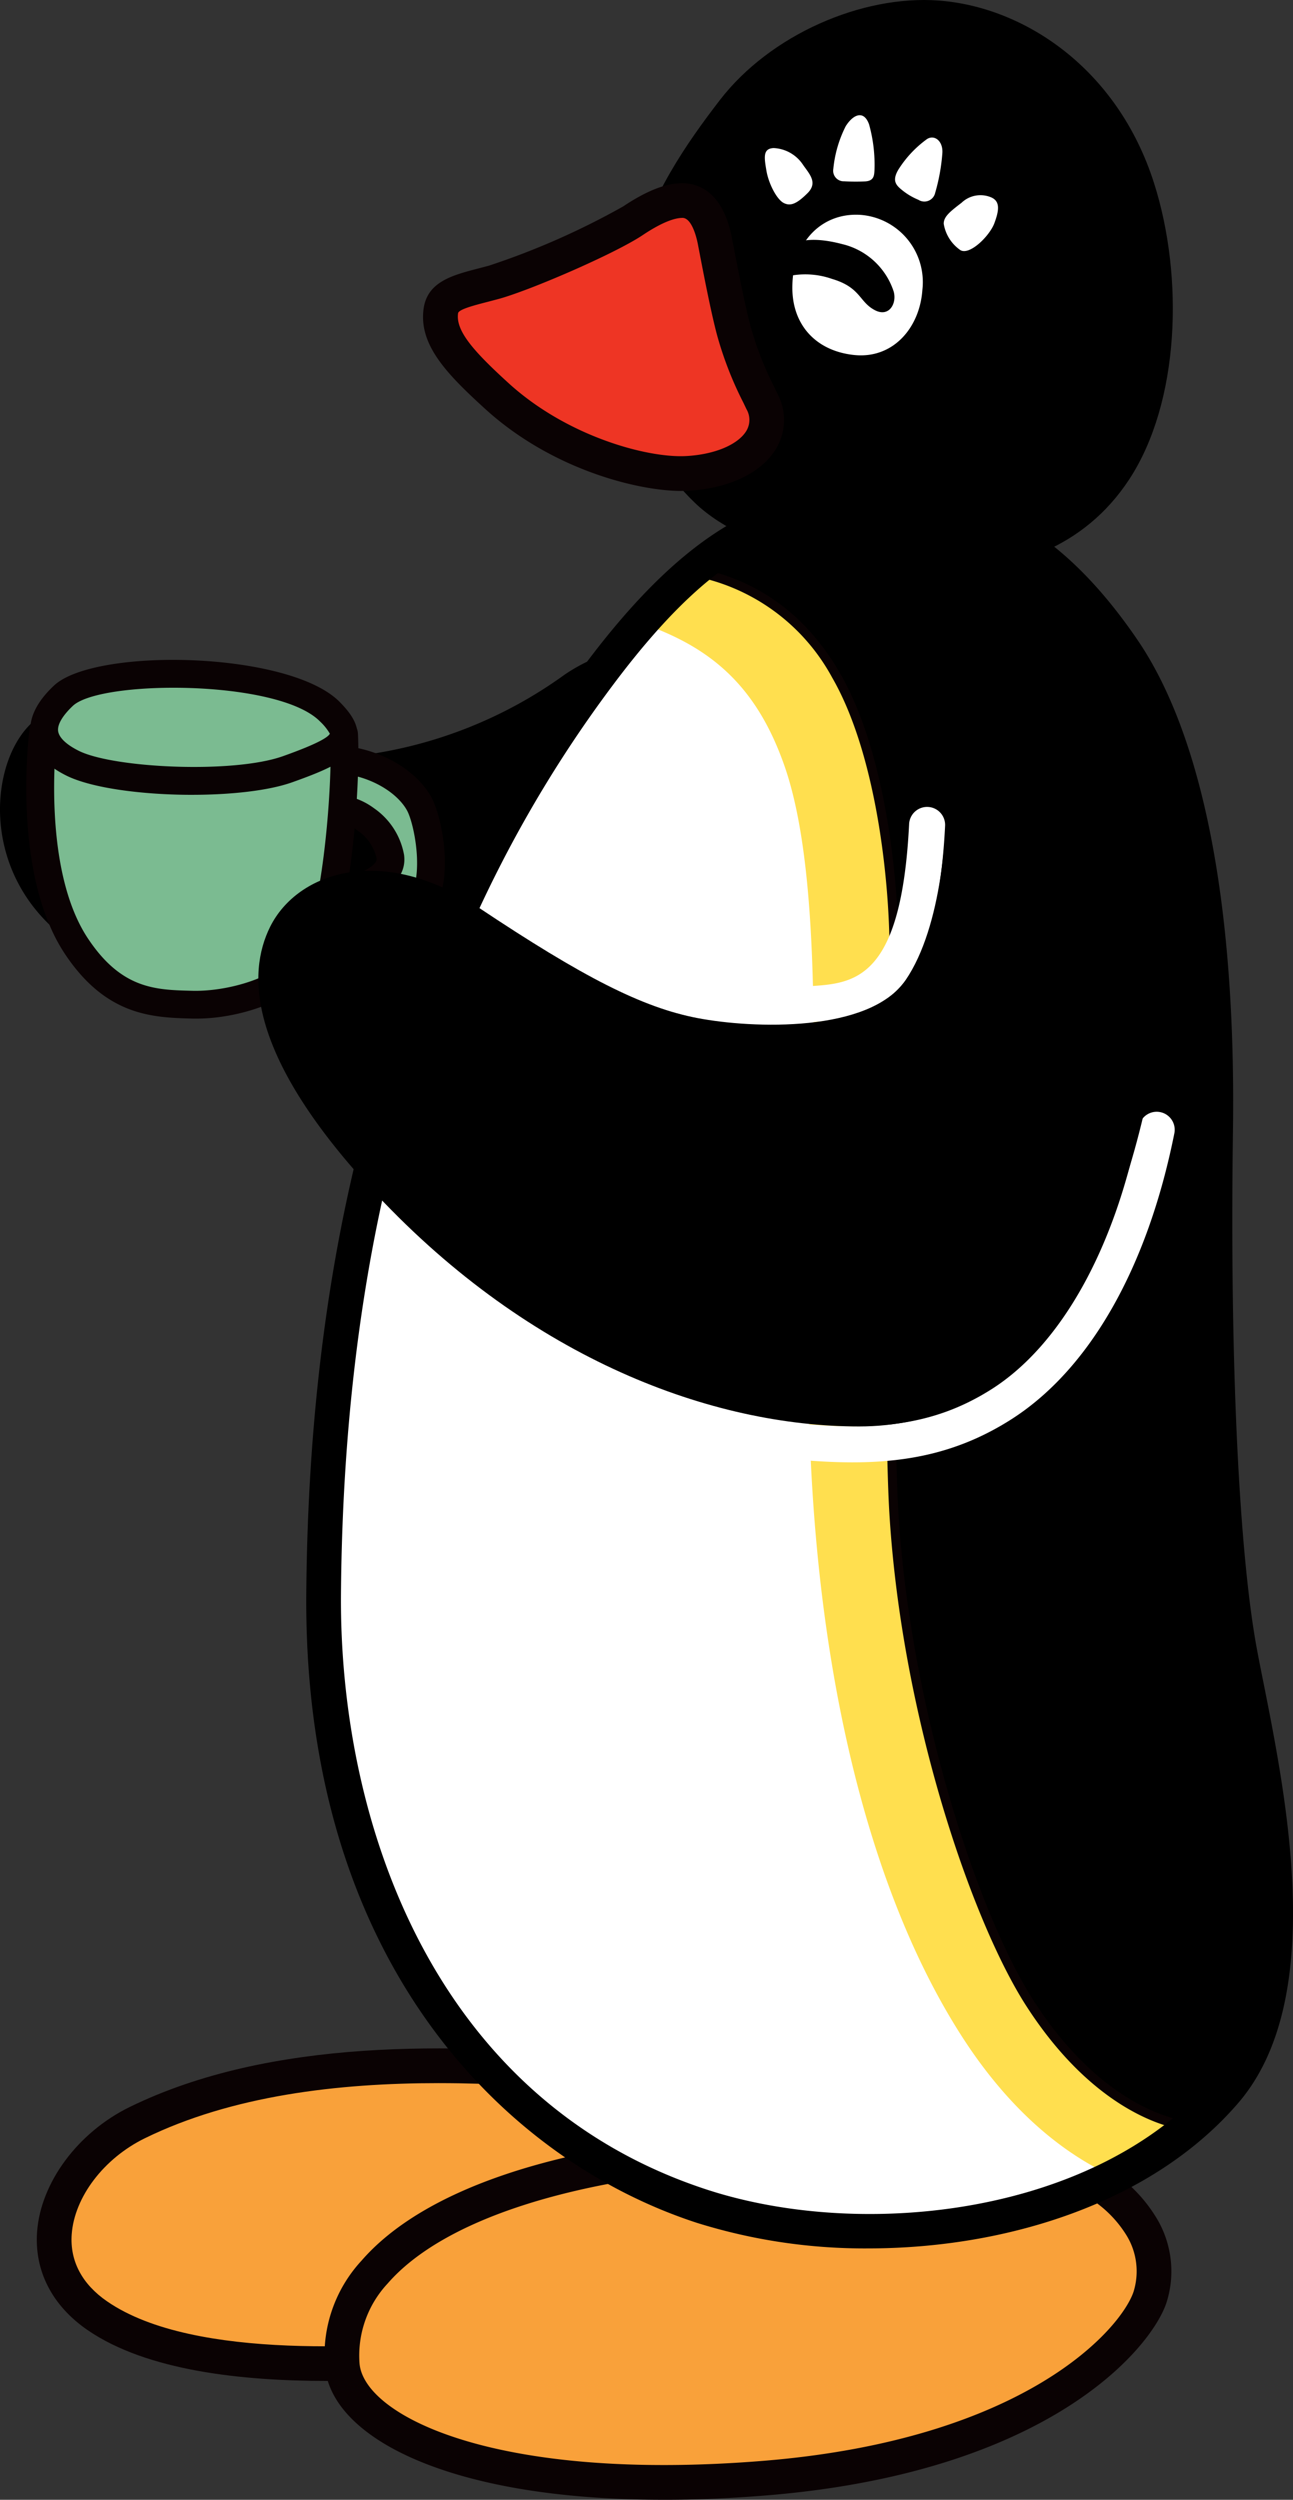 <svg xmlns="http://www.w3.org/2000/svg" width="152" height="293.699"><rect width="100%" height="100%" fill="#333333" stroke="none"/><g data-name="prod_02_pingu"><path fill="#f9a13a" d="M70.107 243.645c-14.773-1.329-37.074-2.523-53.988 5.75-9.108 4.474-14.128 16.181-4.676 22.68 11.516 7.922 35.936 5.387 44.632 4.68 17.629-1.441 39.429-7.574 38.867-17.64-.359-6.477-5.926-13.781-24.836-15.469" data-name="パス 8774"/><path fill="#0a0203" d="M38.458 279.738c-9.962 0-21.189-1.179-28.168-5.982-4.159-2.856-6.267-6.96-5.93-11.546.423-5.78 4.788-11.665 10.86-14.645 16.693-8.169 38.2-7.472 55.066-5.949 22.5 2.01 26.382 11.755 26.693 17.386.723 12.961-26.333 18.61-40.739 19.789l-1.456.12c-3.89.326-9.838.827-16.326.827m13.129-34.992c-11.9 0-24.3 1.46-34.573 6.484-4.814 2.362-8.262 6.892-8.584 11.276-.228 3.13 1.213 5.859 4.17 7.888 10.321 7.106 32.409 5.241 41.843 4.455l1.468-.124c18.524-1.512 37.43-7.727 37-15.5-.42-7.446-8.581-12.259-22.987-13.546-5.705-.513-11.95-.932-18.337-.932" data-name="パス 8775"/><path fill="#f9a13a" d="M123.736 254.44c8.633 1.8 13.582 9.258 11.441 15.5-1.767 5.155-13.9 18.659-45.273 21.212-30.953 2.516-48.971-4.814-49.671-13.32-1.146-13.87 17.667-23.458 47.148-25.2 18.359-1.082 28.272.12 36.355 1.8" data-name="パス 8776"/><path fill="#0a0203" d="M77.98 293.7c-25.322 0-39.1-7.364-39.781-15.7a16.35 16.35 0 0 1 4.287-12.38c7.3-8.412 23.2-13.747 44.775-15.02 19.2-1.134 29.081.217 36.89 1.846a17.53 17.53 0 0 1 11.823 8.18 12.1 12.1 0 0 1 1.131 9.981c-1.838 5.365-13.874 19.883-47.04 22.582q-6.424.522-12.088.513m22.376-39.44c-3.751 0-7.993.124-12.856.412-20.171 1.19-35.453 6.155-41.933 13.623a12.4 12.4 0 0 0-3.3 9.37c.505 6.136 15.933 14.013 47.474 11.456 30.824-2.51 42.024-15.493 43.51-19.844a8.07 8.07 0 0 0-.816-6.641 13.5 13.5 0 0 0-9.108-6.2 105.8 105.8 0 0 0-22.968-2.175" data-name="パス 8777"/><path d="M90.02 79.084c6.746 11.74-5.739 26.726-18.483 32.226s-45.482 9.749-61.468.509-10.25-30.23-1.247-28.493 25.472 6.244 32.978 5.5a52.2 52.2 0 0 0 24.478-9.491c8.251-5.747 21.178-4.713 23.743-.251" data-name="パス 8778"/><path d="M104.306 59.351c12.257 0 20.74 6.735 27.73 16.981 7.5 11 11.242 30.358 10.864 56.593s.625 49.342 2.879 61.337 8.992 38.976-1.748 51.468c-14.368 16.708-42.978 19.49-61.464 13.5-19.617-6.372-44.9-27.134-44.52-72.036.434-52.685 15.9-85.963 32.4-107.968 13.485-18 22.616-19.872 33.858-19.872" data-name="パス 8779"/><path fill="#fff" d="M120.603 235.612c-6.372-9.936-14.612-33.914-16.053-57.836-.764-12.729-.243-55.474 0-63.972s-1.243-24.727-6.739-34.221a23.56 23.56 0 0 0-16.73-11.984s-.142.064-.408.191a75 75 0 0 0-10.22 11.433c-16.514 22.006-31.972 55.283-32.41 107.968-.371 44.9 24.9 65.664 44.524 72.036 16.573 5.376 41.252 3.658 56.541-8.786.109-.139.172-.213.172-.213s-9.73-.689-18.677-14.615" data-name="パス 8780"/><path fill="#0a0203" d="M102.184 263.184a65.7 65.7 0 0 1-19.943-2.95c-33.719-10.95-45.49-44.917-45.258-73.051.371-44.318 11.04-79.838 32.623-108.6a76.3 76.3 0 0 1 10.363-11.59l1-.505.333.071c3.474.74 11.608 2.47 17.423 12.491 5.967 10.299 7.113 27.258 6.885 34.779-.247 8.655-.756 51.24 0 63.879 1.355 22.488 9.138 46.807 15.885 57.327 8.506 13.245 17.775 14.125 17.865 14.132l2.033.165-1.614 1.928c-10.306 8.386-24.431 11.92-37.594 11.92M81.227 68.71a74.7 74.7 0 0 0-9.925 11.149c-21.3 28.381-31.833 63.493-32.2 107.339-.228 27.385 11.16 60.427 43.794 71.022 15.458 5.013 38.62 3.972 54.014-7.409-3.538-1.041-10.583-4.331-17.2-14.627-6.8-10.6-14.791-34.652-16.218-58.345-.76-12.7-.251-55.392 0-64.066.255-8.506-1.288-24.491-6.6-33.663a22.41 22.41 0 0 0-15.667-11.4" data-name="パス 8781"/><path fill="#ffdf4f" d="M120.603 235.612c-6.372-9.936-14.612-33.914-16.053-57.836-.764-12.729-.243-55.474 0-63.972s-1.243-24.727-6.739-34.221A23.56 23.56 0 0 0 81.08 67.599s-.142.064-.408.191c-.4.333-.779.693-1.172 1.063a1 1 0 0 1-.1.094c-.352.341-.708.678-1.063 1.041a2 2 0 0 0-.2.2c-.326.322-.655.651-.981 1q-.142.148-.288.307c-.3.314-.6.644-.91.985-.116.127-.228.262-.341.389-.1.109-.195.225-.288.329 7.987 2.738 13.531 7.163 16.887 16.777 5.2 14.847 3 45.295 2.841 68.476-.243 33.2 6.069 62.138 17.944 80.692 5.514 8.622 11.838 13.829 17.85 16.558.708-.352 1.411-.7 2.1-1.082l.041-.022a45 45 0 0 0 3.118-1.924.5.5 0 0 1 .075-.06 40 40 0 0 0 2.92-2.171h.007c.109-.139.172-.213.172-.213s-9.734-.687-18.681-14.617" data-name="パス 8782"/><path d="M102.082 264.165a66.1 66.1 0 0 1-20.145-3c-22.443-7.289-46.295-30.552-45.931-73.99.367-44.523 11.1-80.234 32.814-109.173 14.331-19.13 24.547-20.688 35.487-20.688 11.751 0 21.1 5.679 29.414 17.872 7.72 11.321 11.6 31.3 11.22 57.773-.378 26.659.685 49.435 2.841 60.929.21 1.123.46 2.381.734 3.744 2.782 13.975 7.435 37.362-2.939 49.432-10.145 11.8-27.318 17.1-43.494 17.1m2.223-202.772c-10.512 0-18.973 1.366-32.222 19.052-21.174 28.22-31.638 63.145-32 106.763-.228 27.037 10.977 59.645 43.109 70.082 18.531 6 45.774 2.826 59.289-12.886 9.078-10.565 4.492-33.6 2.029-45.976-.273-1.381-.528-2.651-.741-3.789-2.235-11.92-3.294-34.423-2.909-61.741.367-25.629-3.268-44.79-10.512-55.414-7.485-10.981-15.763-16.091-26.043-16.091" data-name="パス 8783"/><path d="M74.457 30.544c2.014-7.581 6.2-13.635 10.172-18.79C90.547 4.076 101.329-.6 110.324.063c10.038.737 21.037 7.948 25.342 21.455 3.519 11.044 3.032 25.753-2.935 34.828-5.357 8.142-13.72 10.654-22.29 11.054-7.948.359-22.264-2.063-28.763-8.333-6.742-6.48-10.4-16.577-7.222-28.527" data-name="パス 8784"/><path fill="#fff" d="M101.06 25.238a7.924 7.924 0 0 1 7.371 8.82c-.307 4.466-3.455 8.105-7.974 7.656s-7.424-3.56-7.308-8.161c.086-5.219 3.508-8.547 7.91-8.315" data-name="パス 8785"/><path d="M99.171 28.72a8.41 8.41 0 0 1 5.853 5.431c.479 1.389-.46 3.223-2.22 2.269-1.823-.973-1.632-2.662-5.005-3.654a9.5 9.5 0 0 0-4.751-.393c-1.108.153-1.655-2.186-.457-3.257.988-.895 2.984-1.37 6.578-.393" data-name="パス 8786"/><path fill="#fff" d="M101.737 21.312c-.689.034-1.748.034-2.493-.011a1.24 1.24 0 0 1-1.284-1.441 14.1 14.1 0 0 1 1.456-5.028c.824-1.325 2.108-1.992 2.748-.221a17.6 17.6 0 0 1 .636 5.387c-.034.625-.067 1.243-1.063 1.314" data-name="パス 8787"/><path fill="#fff" d="M108.005 23.491a7.7 7.7 0 0 1-1.835-1.056c-.794-.629-1.366-1.134-.565-2.5a12.9 12.9 0 0 1 3.377-3.6c.865-.547 1.883.228 1.8 1.632a22.6 22.6 0 0 1-.846 4.687 1.3 1.3 0 0 1-1.932.846" data-name="パス 8788"/><path fill="#fff" d="M112.914 29.397a4.67 4.67 0 0 1-1.973-3.107c-.011-.85.786-1.46 2.1-2.471a3.22 3.22 0 0 1 3.534-.606c1.015.483.869 1.531.318 3.014s-2.879 3.789-3.979 3.17" data-name="パス 8789"/><path fill="#fff" d="M94.917 22.708c-1.243 1.228-1.973 1.55-2.778 1.146s-1.771-2.228-2.038-3.785-.445-2.621.85-2.673a4.38 4.38 0 0 1 3.45 1.969c.767 1.1 1.771 2.1.517 3.343" data-name="パス 8790"/><path fill="#ee3524" d="M74.39 25.951c1.782-1.191 3.976-2.38 5.821-2.38 1.9 0 3.2 1.662 3.8 4.642.393 2 1.438 7.63 2.257 10.681a44.3 44.3 0 0 0 3.321 8.322c2.141 4.507-2.411 8.105-8.9 8.42-4.88.235-14.838-2.293-22.338-9.147-4.159-3.8-7-6.765-6.533-9.977.3-2.022 2.617-2.373 6.173-3.328s13.38-5.226 16.394-7.233" data-name="パス 8791"/><path fill="#0a0203" d="M80.099 57.682c-5.114 0-15.282-2.519-23.121-9.692-4.444-4.054-7.8-7.495-7.173-11.774.468-3.133 3.407-3.893 6.522-4.7l1.142-.3a89 89 0 0 0 15.785-6.962c2.744-1.834 5.02-2.729 6.956-2.729 1.692 0 4.7.816 5.8 6.278l.228 1.168c.464 2.4 1.325 6.877 2 9.385a38.3 38.3 0 0 0 2.823 7.2l.371.775a6.57 6.57 0 0 1-.195 6.379c-1.715 2.871-5.623 4.721-10.452 4.953q-.326.016-.685.015m.112-32.076c-.749 0-2.168.352-4.687 2.04-3.309 2.2-13.387 6.551-17 7.506l-1.164.307c-1.614.416-3.444.891-3.512 1.348-.3 2.074 1.834 4.47 5.889 8.169 6.9 6.312 16.341 8.835 20.852 8.614 3.366-.165 6.173-1.329 7.158-2.976a2.5 2.5 0 0 0 .007-2.531l-.363-.76a42 42 0 0 1-3.089-7.918c-.711-2.643-1.557-7.042-2.063-9.666l-.221-1.142c-.142-.7-.693-2.995-1.8-2.995m-5.821.344" data-name="パス 8792"/><path fill="#fff" d="M100.222 171.811c-2.261 0-4.6-.142-7.038-.371a2.119 2.119 0 1 1 .4-4.219c8.989.842 15.978.46 23.024-4.032 8.1-5.163 14.4-16.412 17.292-30.867a2.117 2.117 0 1 1 4.152.831c-3.16 15.81-9.97 27.745-19.172 33.608-6 3.826-12 5.05-18.659 5.05" data-name="パス 8793"/><path fill="#fff" d="M94.239 120.168a2.118 2.118 0 0 1-.157-4.23l1.033-.067c5.327-.333 10.834-.678 11.755-19.018a2.118 2.118 0 1 1 4.23.213c-1.025 20.429-8.022 22.551-15.723 23.031l-.977.064a1 1 0 0 1-.161.007" data-name="パス 8794"/><path fill="#7bbb91" d="M39.618 89.192c5.084.356 8.513 3.074 9.7 5.324s2.9 10.935-1.479 13.653-10.7 1.479-10.7 1.479l.827-4.141s8.393-1.3 7.922-4.844c-.416-3.13-4.137-6.031-6.739-5.559Z" data-name="パス 8795"/><path fill="#0a0203" d="M40.544 111.557a21 21 0 0 1-3.725-.314 1.63 1.63 0 0 1-1.28-1.917l.824-4.137a1.63 1.63 0 0 1 1.348-1.292c3.089-.487 6.7-1.943 6.563-3.025a5.3 5.3 0 0 0-2.22-3.276 3.8 3.8 0 0 0-2.613-.895 1.66 1.66 0 0 1-1.385-.393 1.62 1.62 0 0 1-.532-1.336l.472-5.915a1.635 1.635 0 0 1 1.734-1.493c5.571.389 9.55 3.388 11.025 6.188 1.389 2.636 3.407 12.4-2.063 15.8a15.65 15.65 0 0 1-8.15 2.007m-1.468-3.317c1.984.146 5.38.109 7.9-1.46 3.336-2.07 1.831-9.745.9-11.512-.887-1.685-3.321-3.586-6.769-4.249l-.2 2.531a8.1 8.1 0 0 1 3.066 1.411 8.48 8.48 0 0 1 3.53 5.481c.554 4.152-5.357 5.885-8.158 6.465Z" data-name="パス 8796"/><path fill="#7bbb91" d="M40.445 86.239c.314 5.634-.827 21.283-3.545 25.659s-9.7 6.267-14.192 6.147-9.221-.116-13.713-6.858c-6.024-9.03-3.9-25.3-3.9-25.3Z" data-name="パス 8797"/><path fill="#0a0203" d="M23.124 119.674h-.457c-4.653-.12-10.145-.258-15.027-7.585-6.289-9.434-4.253-25.731-4.166-26.419a1.557 1.557 0 0 1 1.632-1.419l35.352.356a1.63 1.63 0 0 1 1.616 1.536c.322 5.75-.779 21.762-3.789 26.61-2.83 4.552-9.812 6.922-15.158 6.922M6.566 87.523c-.333 4.069-.824 15.847 3.785 22.758 3.942 5.915 7.933 6.02 12.16 6.125 4.133.131 10.595-1.5 13.006-5.376 2.17-3.493 3.435-16.487 3.349-23.187Z" data-name="パス 8798"/><path fill="#7bbb91" d="M38.787 83.634c-5.556-5.675-27.43-5.556-31.331-1.894s-2.246 6.27 1.063 7.925c4.717 2.359 19.22 2.875 25.3.708 6.975-2.482 7.974-3.665 4.964-6.739" data-name="パス 8799"/><path fill="#0a0203" d="M22.58 93.385c-5.829 0-11.834-.79-14.788-2.265-2.5-1.25-3.9-2.845-4.182-4.74s.64-3.863 2.733-5.829c4.8-4.511 27.73-4.058 33.607 1.939 1.209 1.235 2.392 2.733 1.992 4.47-.483 2.085-2.826 3.257-7.574 4.945-2.808 1-7.248 1.475-11.789 1.479m-2.181-12.581c-5.458 0-10.378.767-11.826 2.123-1.232 1.161-1.849 2.22-1.737 2.984s.966 1.572 2.415 2.3c4.077 2.037 18.164 2.718 24.027.629 4.223-1.5 5.324-2.261 5.5-2.636a6.2 6.2 0 0 0-1.149-1.43c-2.71-2.765-10.387-3.97-17.23-3.97" data-name="パス 8800"/><path d="M122.465 77.893c9.449 3.182 17.491 29.482 11.995 52.962s-16.733 36.738-33.471 36.738c-17.244 0-38.564-7.884-56.724-27.239-15.234-16.244-15.257-25.94-12.5-31.481 3.257-6.5 13.253-9.741 24.5-2.242 12.272 8.176 19.239 11.74 25.73 12.983s20.242 1.752 24.484-4.489 5.005-17.749 4.755-23.993 1.049-16.663 11.231-13.239" data-name="パス 8801"/></g></svg>